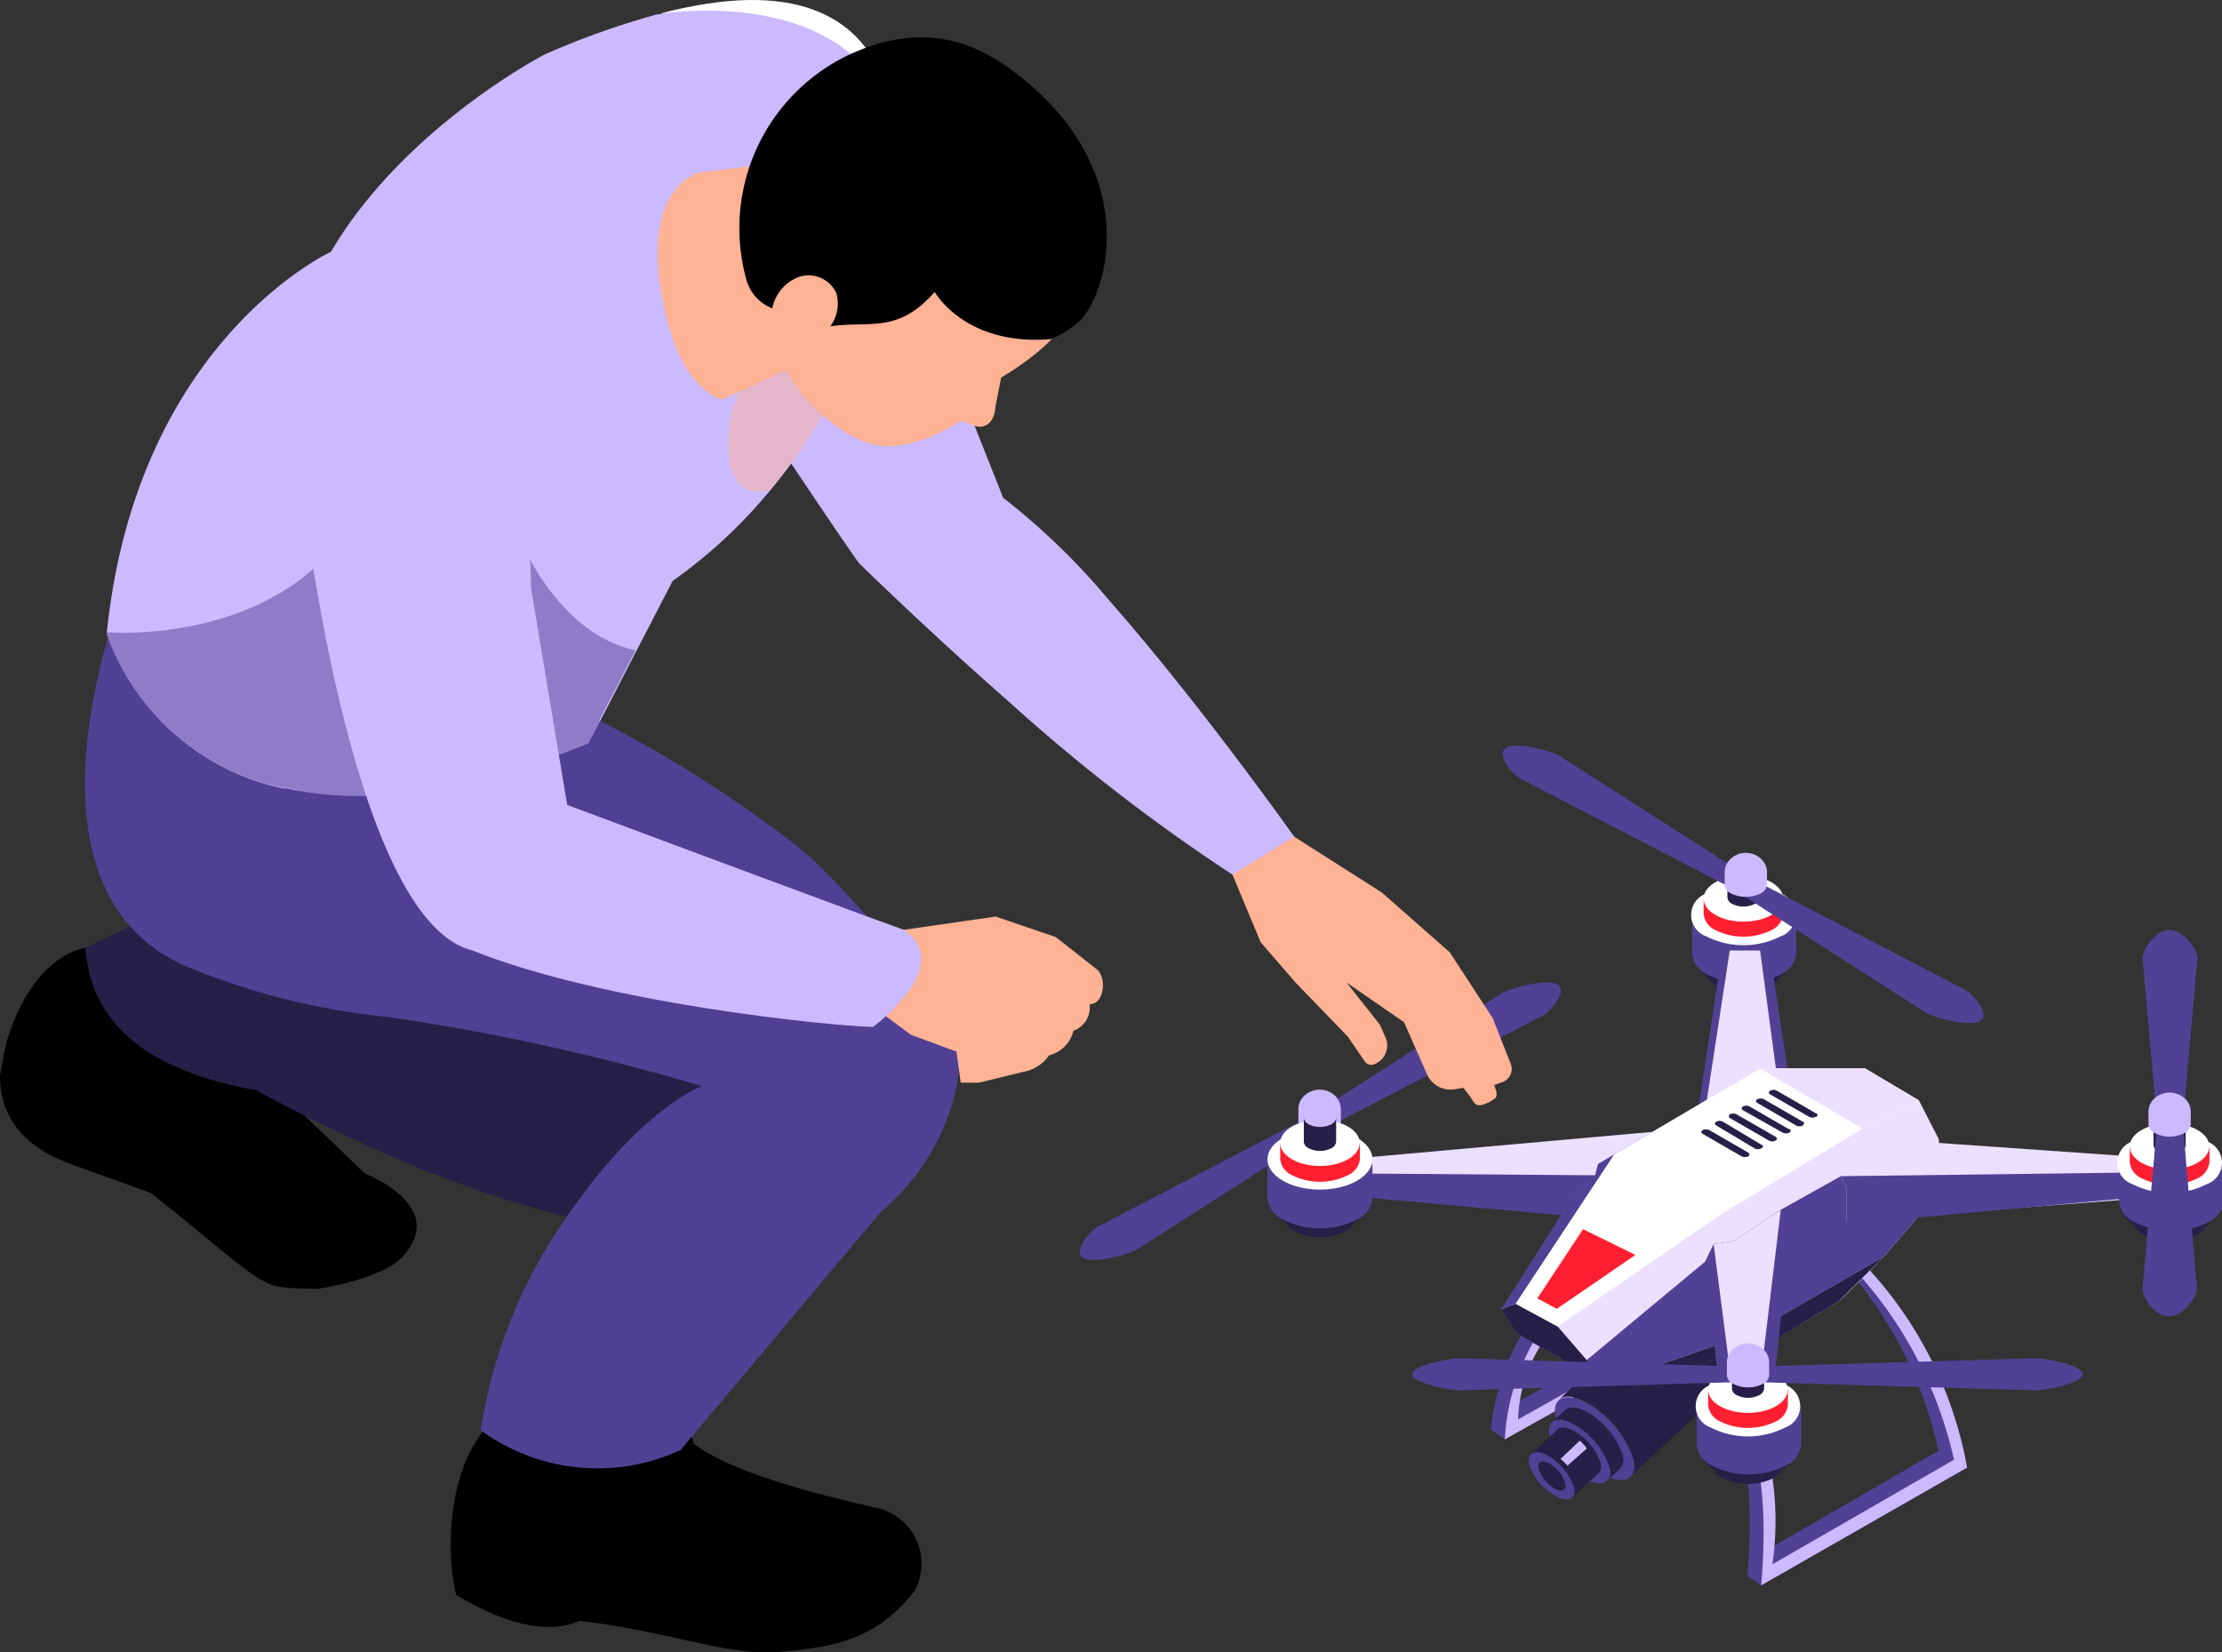 <?xml version="1.0" encoding="UTF-8"?> <svg xmlns="http://www.w3.org/2000/svg" viewBox="0 0 122.38 91.01"><rect x="0" y="0" width="122.38" height="91.01" fill="#333333" stroke="none"/> <defs> <style>.cls-1{isolation:isolate;}.cls-2,.cls-9{fill:#514194;}.cls-3{fill:#cbbaff;}.cls-4{fill:#271f47;}.cls-5{fill:#fff;}.cls-6{fill:#ff1f30;}.cls-7{fill:#ebe0ff;}.cls-10,.cls-8{fill:#ffb294;}.cls-10,.cls-9{opacity:0.5;mix-blend-mode:multiply;}</style> </defs> <g class="cls-1"> <g id="Слой_2" data-name="Слой 2"> <g id="Layer_1" data-name="Layer 1"> <path class="cls-2" d="M72.72,62.37,62.6,68.84c-.45.26-2.35.8-2.94.45s.33-1.44.77-1.7l11.21-5.84Z"></path> <path class="cls-2" d="M73.76,61.77,85,55.93c.45-.26,1.37-1.36.78-1.7s-2.5.19-3,.44L72.68,61.15Z"></path> <path class="cls-3" d="M71.86,60.34a1.24,1.24,0,0,1,1.65,0,1.07,1.07,0,0,1,.34.77v.67a.6.6,0,0,1-.34.48,1.84,1.84,0,0,1-1.65,0,.59.59,0,0,1-.35-.48v-.67A1,1,0,0,1,71.86,60.34Z"></path> <path class="cls-2" d="M88.17,75.79l-5.29,3.5-.77-.55a13.35,13.35,0,0,1,1.82-5.46l.95.24a7.37,7.37,0,0,0-1.6,3.88l3.59-2Z"></path> <path class="cls-3" d="M86.56,77.23l-3.68,2.06a12.1,12.1,0,0,1,1.67-5.53l.36.27a8.15,8.15,0,0,0-1.3,4.16l3.26-1.83Z"></path> <path class="cls-2" d="M101.68,68.86c2.92,3.16,5.92,7.43,6.66,12L97,87.33l-.76-.54c.4-4.71,0-9-2.64-12.16.26.23.27-.24.5,0a13.39,13.39,0,0,1,3,10.88l9.66-5.59a22.64,22.64,0,0,0-5.58-10.66Z"></path> <path class="cls-3" d="M102.44,69.4a21.89,21.89,0,0,1,5.9,11.44L97,87.33c.4-4.72,0-9-2.63-12.16.25.23.26-.25.49,0,2.3,2.49,3.37,6.64,2.76,11l10-5.76A22.74,22.74,0,0,0,102,69.79Z"></path> <g class="cls-1"> <path class="cls-4" d="M91.29,72c.28-.26.82-.24,1.51.13a5.57,5.57,0,0,1,2.6,3.11,1,1,0,0,1-.16,1L89.8,81.35a1,1,0,0,0,.16-1,5.59,5.59,0,0,0-2.59-3.11c-.7-.37-1.24-.39-1.52-.13Z"></path> <path class="cls-2" d="M87.37,77.27c-1.19-.63-1.94-.25-1.68.84a5.59,5.59,0,0,0,2.59,3.11c1.18.63,1.94.25,1.68-.84A5.59,5.59,0,0,0,87.37,77.27Z"></path> </g> <g class="cls-1"> <path class="cls-4" d="M86.2,77.67c.22-.21.64-.19,1.17.09a4.37,4.37,0,0,1,2,2.39.75.75,0,0,1-.13.74l-.72.68a.75.75,0,0,0,.12-.74,4.23,4.23,0,0,0-2-2.38c-.53-.29-1-.3-1.16-.1Z"></path> <path class="cls-2" d="M86.64,78.45c-.9-.49-1.48-.2-1.29.64a4.31,4.31,0,0,0,2,2.38c.91.49,1.48.2,1.29-.64A4.23,4.23,0,0,0,86.64,78.45Z"></path> </g> <path class="cls-4" d="M85.8,78.73c.16-.15.47-.14.86.08a3.18,3.18,0,0,1,1.49,1.77.56.56,0,0,1-.09.55L86.6,82.5a.54.54,0,0,0,.1-.55,3.2,3.2,0,0,0-1.49-1.78c-.39-.21-.7-.23-.86-.08Z"></path> <path class="cls-3" d="M87.4,79.79l-1.07.95a3.41,3.41,0,0,0-.38-.38l1.06-1A2.94,2.94,0,0,1,87.4,79.79Z"></path> <path class="cls-2" d="M85.21,80.17c-.67-.36-1.1-.15-1,.48a3.18,3.18,0,0,0,1.49,1.77c.67.36,1.1.15,1-.47A3.2,3.2,0,0,0,85.21,80.17Z"></path> <path class="cls-4" d="M85.32,80.61c-.41-.21-.67-.08-.58.29A1.93,1.93,0,0,0,85.63,82c.41.22.67.09.58-.29A1.93,1.93,0,0,0,85.32,80.61Z"></path> <path class="cls-4" d="M98.55,53.3H98a1.15,1.15,0,0,0-.55-.6,3.18,3.18,0,0,0-2.85,0,1.15,1.15,0,0,0-.55.6H93.5l.76.79a1.6,1.6,0,0,0,.34.26,3.18,3.18,0,0,0,2.85,0,1.6,1.6,0,0,0,.34-.26Z"></path> <path class="cls-2" d="M98.12,50.4l-.05,0a4.53,4.53,0,0,0-4.09,0l0,0h-.79v2.09A1.44,1.44,0,0,0,94,53.67a4.53,4.53,0,0,0,4.09,0,1.44,1.44,0,0,0,.84-1.18V50.4Z"></path> <path class="cls-5" d="M98.07,49.22a1.25,1.25,0,0,1,0,2.36,4.53,4.53,0,0,1-4.09,0,1.25,1.25,0,0,1,0-2.36A4.53,4.53,0,0,1,98.07,49.22Z"></path> <path class="cls-6" d="M97.62,49.5a3.43,3.43,0,0,0-3.15,0s-.64,0-.64,0v.83a1.09,1.09,0,0,0,.64.9,3.47,3.47,0,0,0,3.11,0,1.11,1.11,0,0,0,.64-.9V49.5Z"></path> <ellipse class="cls-5" cx="96.02" cy="49.5" rx="2.19" ry="1.27"></ellipse> <path class="cls-4" d="M96.67,48.11a1.39,1.39,0,0,0-1.27,0h-.26v1.32a.43.43,0,0,0,.26.36,1.38,1.38,0,0,0,1.25,0,.43.43,0,0,0,.26-.36V48.11Z"></path> <ellipse class="cls-3" cx="96.02" cy="48.11" rx="0.89" ry="0.51"></ellipse> <path class="cls-4" d="M75.23,66.76h-.55a1.14,1.14,0,0,0-.55-.59,3.12,3.12,0,0,0-2.85,0,1.13,1.13,0,0,0-.56.59h-.54l.76.79a1.33,1.33,0,0,0,.34.26,3.12,3.12,0,0,0,2.85,0,1.46,1.46,0,0,0,.33-.26Z"></path> <path class="cls-2" d="M74.8,63.86l-.06,0a4.51,4.51,0,0,0-4.08,0l-.06,0h-.79V66a1.45,1.45,0,0,0,.85,1.18,4.51,4.51,0,0,0,4.08,0A1.43,1.43,0,0,0,75.59,66V63.86Z"></path> <ellipse class="cls-5" cx="72.7" cy="63.86" rx="2.89" ry="1.67"></ellipse> <path class="cls-6" d="M74.29,63a3.41,3.41,0,0,0-3.14,0s-.64,0-.64,0v.83a1.09,1.09,0,0,0,.64.9,3.45,3.45,0,0,0,3.1,0,1.1,1.1,0,0,0,.65-.9V63Z"></path> <ellipse class="cls-5" cx="72.7" cy="62.96" rx="2.19" ry="1.27"></ellipse> <path class="cls-4" d="M73.34,61.57a1.39,1.39,0,0,0-1.27,0h-.26v1.32a.45.45,0,0,0,.26.36,1.4,1.4,0,0,0,1.26,0,.45.45,0,0,0,.26-.36V61.57Z"></path> <ellipse class="cls-3" cx="72.7" cy="61.57" rx="0.89" ry="0.51"></ellipse> <path class="cls-2" d="M98.63,60.17c0-.1-1.12-7.5-1.12-7.5l-.57-.31H95.27l-.47.38-1.38,9.15Z"></path> <polygon class="cls-7" points="96.94 52.36 97.96 59.98 93.91 61.23 95.27 52.36 96.94 52.36"></polygon> <polygon class="cls-2" points="86.42 66.98 75.31 65.97 75.31 65.46 75.59 64.65 75.68 63.72 92.25 62.24 88.15 67.17 86.42 66.98"></polygon> <path class="cls-7" d="M101.27,71.68c.07,0,2.5-2.47,2.5-2.47l3.17-3.71-.16-2.75-1.09-2.13-3-1.76H96.94l-8,4.72-.91.54-.16.62-.74.9-.62.51-3.82,6,.88,1.31,4.81,2.78L91.21,76l6.61-2.25Z"></path> <polygon class="cls-2" points="106.81 63.34 101.39 64.79 98.08 66.64 93.91 69.5 87.39 74.92 88.36 76.24 96.44 73.44 103.77 69.21 106.94 65.5 106.81 63.34"></polygon> <polygon class="cls-2" points="88.92 63.58 83.48 71.82 82.67 72.14 86.48 66.15 87.11 65.64 87.85 64.74 88.01 64.12 88.92 63.58"></polygon> <polygon class="cls-4" points="101.27 71.68 103.77 69.21 96.44 73.44 88.36 76.24 91.21 76.01 97.82 73.77 101.27 71.68"></polygon> <polygon class="cls-4" points="85.79 73.07 87.39 74.92 88.36 76.24 83.55 73.46 82.67 72.14 83.48 71.82 85.79 73.07"></polygon> <polygon class="cls-5" points="105.69 60.62 102.57 62.17 94.8 66.89 85.79 73.07 83.48 71.82 88.92 63.58 96.94 58.86 102.73 58.86 105.69 60.62"></polygon> <polygon class="cls-6" points="84.67 71.52 87.19 67.71 90.07 69.13 85.74 72.1 84.67 71.52"></polygon> <polygon class="cls-2" points="98.63 67.31 98.08 66.64 95.46 68.37 94.38 68.53 93.91 69.5 94.8 77.44 97.57 77.44 98.63 67.55 98.63 67.31"></polygon> <polygon class="cls-7" points="98.08 66.64 96.78 77.44 95.53 77.44 94.38 68.53 95.46 68.37 98.08 66.64"></polygon> <polygon class="cls-7" points="116.73 66.11 101.71 67.26 101.71 65.49 101.39 64.79 103.38 63.79 103.77 62.75 117.35 63.7 117.58 65.97 116.73 66.11"></polygon> <polygon class="cls-2" points="101.71 67.42 101.71 65.49 101.39 64.79 118.19 64.58 117.58 65.97 101.71 67.42"></polygon> <polygon class="cls-7" points="91.01 62.35 88.92 63.58 88.01 64.12 87.85 64.74 75.59 64.65 75.58 63.73 91.01 62.35"></polygon> <polygon class="cls-7" points="105.69 60.62 102.57 62.17 96.94 58.86 102.73 58.86 105.69 60.62"></polygon> <path class="cls-4" d="M98.8,80.36h-.55a1.2,1.2,0,0,0-.55-.6,3.18,3.18,0,0,0-2.85,0,1.15,1.15,0,0,0-.55.6h-.55l.76.79a1.6,1.6,0,0,0,.34.26,3.18,3.18,0,0,0,2.85,0,1.52,1.52,0,0,0,.33-.26Z"></path> <path class="cls-2" d="M98.37,77.46l-.06,0a4.51,4.51,0,0,0-4.08,0l0,0h-.79v2.09a1.44,1.44,0,0,0,.84,1.18,4.51,4.51,0,0,0,4.08,0,1.43,1.43,0,0,0,.85-1.18V77.46Z"></path> <path class="cls-5" d="M98.31,76.28a1.25,1.25,0,0,1,0,2.36,4.51,4.51,0,0,1-4.08,0,1.25,1.25,0,0,1,0-2.36A4.51,4.51,0,0,1,98.31,76.28Z"></path> <path class="cls-6" d="M97.87,76.56a3.47,3.47,0,0,0-3.15,0,4.86,4.86,0,0,1-.64,0v.83a1.09,1.09,0,0,0,.64.9,3.47,3.47,0,0,0,3.11,0,1.11,1.11,0,0,0,.64-.9v-.83Z"></path> <ellipse class="cls-5" cx="96.27" cy="76.56" rx="2.19" ry="1.27"></ellipse> <path class="cls-4" d="M96.92,75.17a1.39,1.39,0,0,0-1.27,0h-.26v1.31a.43.43,0,0,0,.26.37,1.38,1.38,0,0,0,1.25,0,.45.45,0,0,0,.26-.37V75.17Z"></path> <path class="cls-3" d="M96.9,74.81c.35.2.35.52,0,.72a1.38,1.38,0,0,1-1.25,0c-.35-.2-.35-.52,0-.72A1.38,1.38,0,0,1,96.9,74.81Z"></path> <path class="cls-4" d="M122,67h-.55a1.15,1.15,0,0,0-.55-.6,3.18,3.18,0,0,0-2.85,0,1.15,1.15,0,0,0-.55.6H117l.76.79a1.6,1.6,0,0,0,.34.26,3.18,3.18,0,0,0,2.85,0,1.6,1.6,0,0,0,.34-.26Z"></path> <path class="cls-2" d="M121.59,64.05l0,0a4.53,4.53,0,0,0-4.09,0l0,0h-.79v2.09a1.44,1.44,0,0,0,.84,1.18,4.53,4.53,0,0,0,4.09,0,1.44,1.44,0,0,0,.84-1.18V64.05Z"></path> <path class="cls-5" d="M121.54,62.87a1.25,1.25,0,0,1,0,2.36,4.53,4.53,0,0,1-4.09,0,1.25,1.25,0,0,1,0-2.36A4.53,4.53,0,0,1,121.54,62.87Z"></path> <path class="cls-6" d="M121.09,63.15a3.47,3.47,0,0,0-3.15,0,4.86,4.86,0,0,1-.64,0V64a1.09,1.09,0,0,0,.64.9,3.47,3.47,0,0,0,3.11,0,1.11,1.11,0,0,0,.64-.9v-.83Z"></path> <ellipse class="cls-5" cx="119.49" cy="63.15" rx="2.19" ry="1.27"></ellipse> <path class="cls-4" d="M120.14,61.76a1.39,1.39,0,0,0-1.27,0h-.26v1.31a.43.43,0,0,0,.26.37,1.38,1.38,0,0,0,1.25,0,.43.43,0,0,0,.26-.37V61.76Z"></path> <path class="cls-3" d="M120.12,61.4c.35.2.35.52,0,.72a1.38,1.38,0,0,1-1.25,0c-.35-.2-.35-.52,0-.72A1.38,1.38,0,0,1,120.12,61.4Z"></path> <path class="cls-4" d="M96.28,63.7a.45.45,0,0,1-.36,0l-2.14-1.24c-.1-.06-.1-.15,0-.21a.45.45,0,0,1,.36,0l2.14,1.24C96.38,63.55,96.38,63.64,96.28,63.7Z"></path> <path class="cls-4" d="M97,63.26a.38.38,0,0,1-.36,0L94.53,62c-.1-.06-.1-.15,0-.21a.38.38,0,0,1,.36,0L97,63.05C97.13,63.11,97.13,63.21,97,63.26Z"></path> <path class="cls-4" d="M97.79,62.83a.38.38,0,0,1-.36,0l-2.15-1.24a.12.12,0,0,1,0-.21.45.45,0,0,1,.36,0l2.15,1.24C97.89,62.68,97.89,62.77,97.79,62.83Z"></path> <path class="cls-4" d="M98.54,62.39a.38.38,0,0,1-.36,0L96,61.16c-.1-.06-.1-.15,0-.21a.38.38,0,0,1,.36,0l2.14,1.24A.1.1,0,0,1,98.54,62.39Z"></path> <path class="cls-4" d="M99.29,62a.38.38,0,0,1-.36,0l-2.14-1.24c-.1-.06-.1-.15,0-.21a.45.45,0,0,1,.36,0l2.14,1.24C99.39,61.81,99.39,61.9,99.29,62Z"></path> <path class="cls-4" d="M100,61.52a.38.38,0,0,1-.36,0l-2.14-1.23c-.1-.06-.1-.15,0-.21a.38.38,0,0,1,.36,0L100,61.32A.1.1,0,0,1,100,61.52Z"></path> <path class="cls-8" d="M68.42,43.49l2.86,2.6,4.82,3.07,3.75,3.3,2.36,3.62,1,2.53a.78.78,0,0,1-.46,1l-.45.16.08.26a.52.52,0,0,1,0,.44,1.92,1.92,0,0,1-.75.39c-.41.1-.43-.15-.69-.49l-.34-.45-.45.08a1.42,1.42,0,0,1-1.55-.81l-1.27-2.88-3.17-2.19,1.85,2.34.3.69a1.08,1.08,0,0,1,0,.88,1.12,1.12,0,0,1-.63.6.44.44,0,0,1-.52-.17l-.92-1.35-2.9-3L69.43,51.9l-1.55-3.72L65.8,44.94Z"></path> <path class="cls-3" d="M61.07,33.05a37.92,37.92,0,0,0-5.82-5.63L49.11,11.94c-2.09,3-5.11,9.26-8.37,9.31.81,1.26,5.87,8.85,6.58,9.78,0,0,3.65,3.59,8.33,7.7a100,100,0,0,0,12.23,9.45l3.4-2.09S66.09,38.75,61.07,33.05Z"></path> <path d="M26.76,78.67c-2.12,2.37-2.21,7-1.63,9.19,2.63,1.57,5,2.22,6.81,1.42,5.41.69,8.27,2,11.16,1.7,3.08-.27,5.24-.76,7.27-3.34a3.15,3.15,0,0,0-1.85-4.52c-4.41-1-8.33-2.11-10.3-3.58L35.69,72l-7.88,4Z"></path> <path d="M15.2,59.93l4.89,4.71s4.64,1.77,2.1,4.57C21,70.51,17.45,71,17.45,71c-3.39-.08-2.3.18-9.13-5.28L4,64.16c-2.41-.85-4-2.36-4-4.92l.32-1.71c.88-3.06,2.54-4.94,4.38-5.32L8,51.9l7.16,1.64Z"></path> <path class="cls-4" d="M4.7,52.21c.29,3.88,3,6.7,9.42,7.85a90.2,90.2,0,0,0,9.14,4.35,57.44,57.44,0,0,0,8,2.62c14.74,3.56,19.2-3.25,19.2-3.25.79-2.45-.63-5.62-3.11-9a55.76,55.76,0,0,0-5.4-6.1A125.37,125.37,0,0,0,30.74,39c-2.54-2-4.28-3.23-4.28-3.23l-1,1.29c-.41.54-3.45,3.57-6.84,6.93L16,46.52c-1.66,1.65-1.9-.18-3.2,1.09C11.06,49.31,4.7,52.21,4.7,52.21Z"></path> <path class="cls-2" d="M52.4,60.94a12.34,12.34,0,0,1-3.86,5.79L37.48,79.88a10.9,10.9,0,0,1-11-1.09A27.57,27.57,0,0,1,31.24,67c4.1-6,7.43-7.17,7.43-7.17a123.8,123.8,0,0,0-17.23-3.8,39.09,39.09,0,0,1-11.28-2.84c-6.85-3.09-6-11.77-4.22-18.07A1.31,1.31,0,0,0,6,35a.94.94,0,0,1,.07-.22,47.28,47.28,0,0,1,2.48-6.74L16.39,32l5.29,2.62s.56.2,1.51.6A87.87,87.87,0,0,1,33,39.69a68.82,68.82,0,0,1,11,7c2.25,1.82,7.77,8.19,8.75,10.46A8.63,8.63,0,0,1,52.4,60.94Z"></path> <path class="cls-3" d="M48.79,13.56a27.73,27.73,0,0,1-2.74,8A30.71,30.71,0,0,1,42.43,27a27.6,27.6,0,0,1-5.38,5l-2,3.86-2,3.87-.64,1.22c-6.61,2.69-11.62,3.27-15.43,2.7l-.68-.11-.51-.11-.21,0a13.27,13.27,0,0,1-9.59-8.19,2.25,2.25,0,0,1-.11-.37c1.65-16.1,12.35-21,12.35-21C22.26,7,30,3,30,3A43.91,43.91,0,0,1,36.2.79a.42.42,0,0,1,.13,0c7.55-2,10.87.23,12.21,3.36C50.27,8.1,48.79,13.56,48.79,13.56Z"></path> <path class="cls-5" d="M48.54,4.12l-.23.5c-3.25-5-11-4-12-3.86C43.87-1.24,47.19,1,48.54,4.12Z"></path> <path class="cls-9" d="M52.39,61c-1-.65-3.35-3-5.28-3.31-8.66-1.34-18.57-2.25-24.15-5-1-.49-4.74-8.33-5.68-8.86-.1-.07-.84-.24-1-.32l-.51-.11-.21,0a13.27,13.27,0,0,1-9.59-8.19,2.25,2.25,0,0,1-.11-.37s.07,0,.23,0c1.17.06,6.28.12,10.33-2.83a12,12,0,0,0,4.35-6l6.07-1.61S28.7,34.44,35,35.82l-2,3.87a69.28,69.28,0,0,1,11,7c2.24,1.82,7.77,8.2,8.73,10.47A8.15,8.15,0,0,1,52.39,61Z"></path> <path class="cls-8" d="M44,8.85l-5.44.64s-3.08.62-2.17,6.45c.87,5.64,3.38,6.07,3.38,6.07L49,17.71Z"></path> <path class="cls-10" d="M46.05,21.54A29.93,29.93,0,0,1,42.42,27c-3.25.81-2.12-4.38-2.12-4.38l2.11-6.26Z"></path> <path class="cls-8" d="M42.4,16.31S38.59,4.74,49,2.59C51.91,2,58.05,4.31,59.39,9.8c.84,3.44,1.92,7.32-4.25,11l-.31,1.58c-.06.83-.47,1.25-1.13,1.09l-.77-.3S50.32,25,48.09,24.48,41.94,20.47,42.4,16.31Z"></path> <path d="M44.44,16.91S45.56,18,45.56,18c2.27-.38,3.84.46,5.92-1.92,0,0,1.67,3,6.41,2.6a5.83,5.83,0,0,0,1.57-1c1.55-1.51,3.41-8-3.05-13.28-1.9-1.54-4.95-3.61-9.76-1.33a10.58,10.58,0,0,0-5.56,12.27A2.38,2.38,0,0,0,44.44,16.91Z"></path> <path class="cls-8" d="M46.07,16.16a1.69,1.69,0,0,0-2-.93A2.33,2.33,0,0,0,42.53,17a1.7,1.7,0,0,0,.17,1.23,1.59,1.59,0,0,0,1.49.61A2.13,2.13,0,0,0,46.07,16.16Z"></path> <path class="cls-8" d="M46,51.26c.1-.06,3.08.06,3.08.06l5.76-.83,3.31,1.13,2.3,1.81c.54.56.31,1.93-.44,1.88a1.36,1.36,0,0,1-.89,1.47,1.81,1.81,0,0,1-1.34,1.35,2.14,2.14,0,0,1-1.4.91l-2.47.6h-1l-.23-1.71L50.17,57l-1.35-1-3.64-2.27Z"></path> <path class="cls-3" d="M16.53,26.12S19.14,50.64,26,52.35c7.29,2.93,19.75,4.17,22.08,4.22,0,0,4.59-3.34,1.7-5.35-2.08-.73-18.54-6.88-18.54-6.88l-2-12C29.33,18.87,16.25,20.21,16.53,26.12Z"></path> <path class="cls-2" d="M97.06,48.71l11.22,5.84c.44.26,1.37,1.36.77,1.7s-2.5-.19-2.94-.44L96,49.33Z"></path> <path class="cls-2" d="M96,48.11,85.9,41.64c-.44-.26-2.34-.8-2.94-.45s.33,1.44.77,1.7L95,48.73Z"></path> <path class="cls-3" d="M95.33,47.3a1.22,1.22,0,0,1,1.65,0,1,1,0,0,1,.34.76v.67a.57.57,0,0,1-.34.48,1.84,1.84,0,0,1-1.65,0,.57.57,0,0,1-.34-.48v-.67A1,1,0,0,1,95.33,47.3Z"></path> <path class="cls-2" d="M120.26,62.31,121,71c0,.36-.69,1.51-1.54,1.51S118,71.38,118,71l.77-8.71Z"></path> <path class="cls-2" d="M120.26,61.46l.77-8.71c0-.36-.69-1.52-1.54-1.52S118,52.39,118,52.75l.77,8.71Z"></path> <path class="cls-3" d="M118.67,60.5a1.24,1.24,0,0,1,1.65,0,1,1,0,0,1,.34.76v.68a.57.57,0,0,1-.34.47,1.78,1.78,0,0,1-1.65,0,.57.57,0,0,1-.34-.47v-.68A1,1,0,0,1,118.67,60.5Z"></path> <path class="cls-2" d="M97,75.27l15.09-.45c.63,0,2.63.4,2.63.88s-2,.89-2.63.89L97,76.14Z"></path> <path class="cls-2" d="M95.49,75.27l-15.08-.45c-.63,0-2.63.4-2.63.88s2,.89,2.63.89l15.08-.45Z"></path> <path class="cls-3" d="M95.45,74.31a1.24,1.24,0,0,1,1.65,0,1,1,0,0,1,.34.77v.67a.58.58,0,0,1-.34.48,1.84,1.84,0,0,1-1.65,0,.58.58,0,0,1-.34-.48v-.67A1,1,0,0,1,95.45,74.31Z"></path> </g> </g> </g> </svg> 